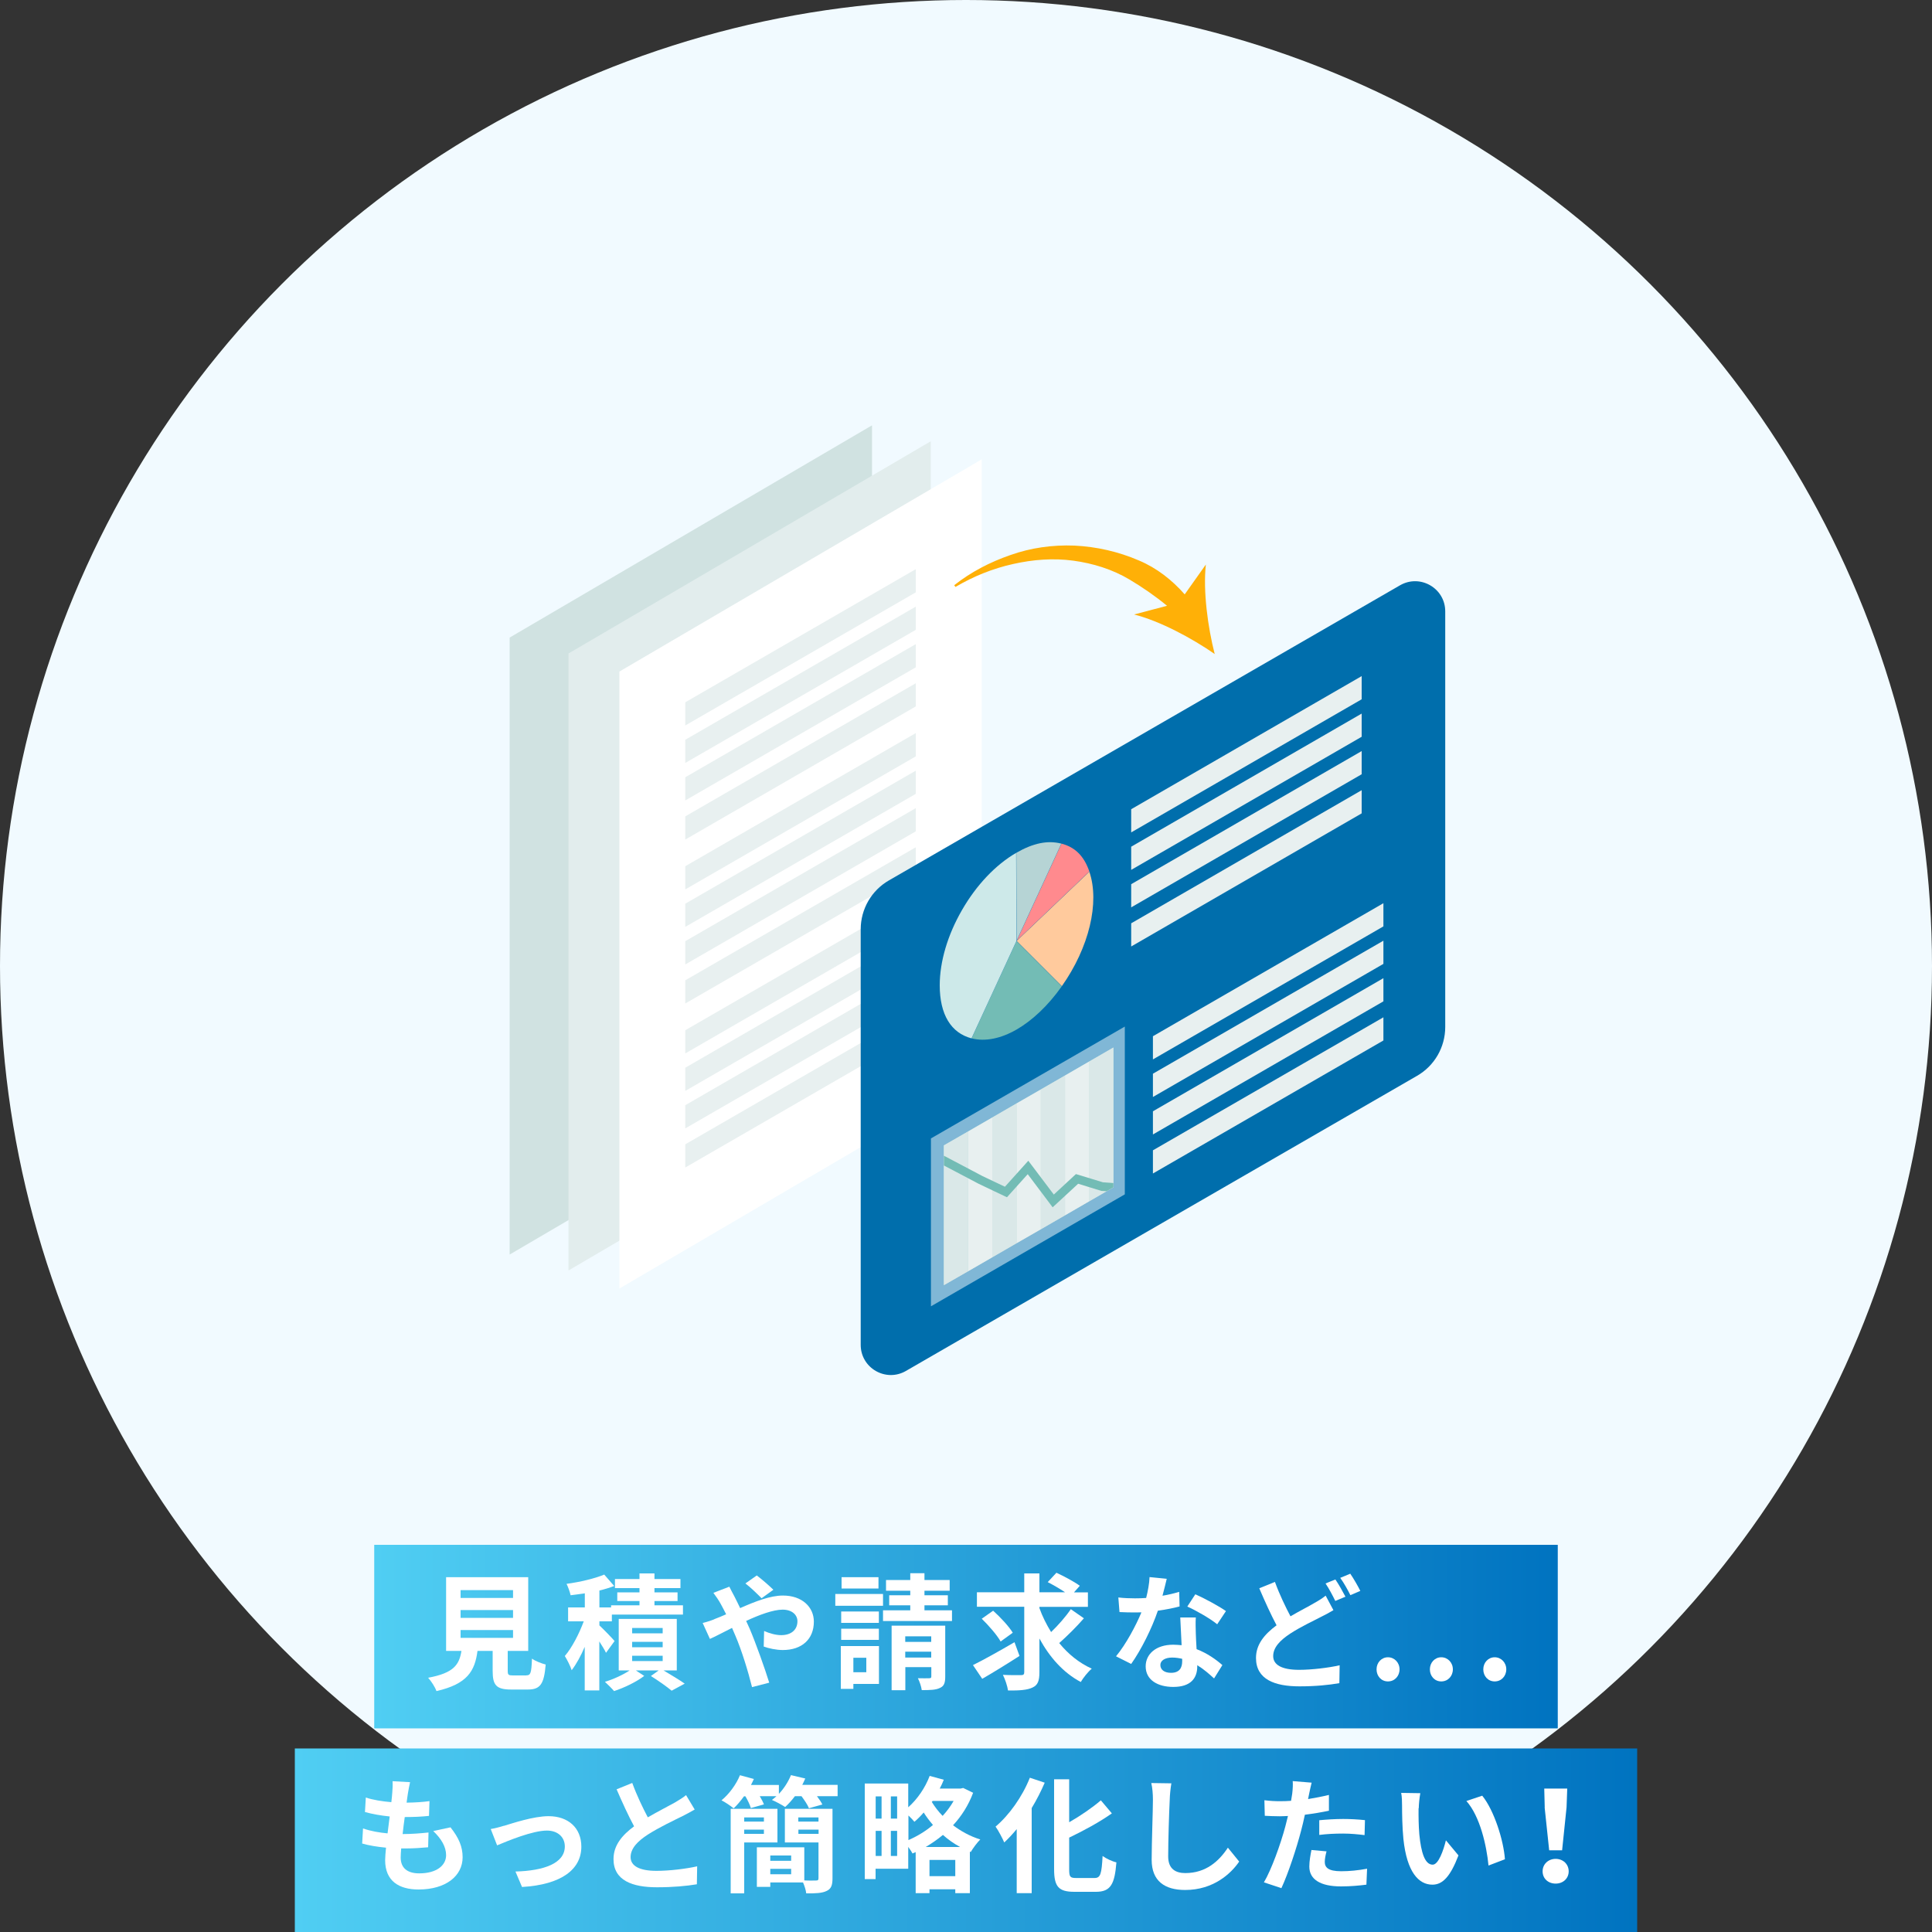 <?xml version="1.0" encoding="UTF-8"?><svg id="_レイヤー_1" xmlns="http://www.w3.org/2000/svg" width="200" height="200" xmlns:xlink="http://www.w3.org/1999/xlink" viewBox="0 0 200 200"><rect x="0" y="0" width="200" height="200" fill="#333333" stroke="none"/><defs><style>.cls-1{fill:none;}.cls-2{fill:#cde9e9;}.cls-3{fill:#006eac;}.cls-4{fill:#ff8a8e;}.cls-5{opacity:.5;}.cls-5,.cls-6{fill:#fff;}.cls-7{fill:url(#_名称未設定グラデーション_219-2);}.cls-8{fill:#d0e2e1;}.cls-9{fill:#e8f0f0;}.cls-10{fill:#ffb007;}.cls-11{fill:#f1faff;}.cls-12{fill:url(#_名称未設定グラデーション_219);}.cls-13{fill:#73bcb5;}.cls-14{fill:#e2eded;}.cls-15{fill:#b6d4d5;}.cls-16{fill:#dae8e8;}.cls-17{fill:#ffca9d;}.cls-18{clip-path:url(#clippath);}.cls-19{fill:#c1e0dd;}</style><linearGradient id="_名称未設定グラデーション_219" x1="38.74" y1="169.42" x2="161.26" y2="169.42" gradientUnits="userSpaceOnUse"><stop offset="0" stop-color="#50cef3"/><stop offset="1" stop-color="#0073c0"/></linearGradient><linearGradient id="_名称未設定グラデーション_219-2" x1="30.52" y1="190.5" x2="169.48" y2="190.5" xlink:href="#_名称未設定グラデーション_219"/><clipPath id="clippath"><polygon id="SVGID" class="cls-1" points="97.71 118.57 115.26 108.44 115.26 122.91 97.71 133.04 97.71 118.57"/></clipPath></defs><circle class="cls-11" cx="100" cy="100" r="100"/><rect class="cls-12" x="38.74" y="159.92" width="122.52" height="19"/><rect class="cls-7" x="30.52" y="181" width="138.96" height="19"/><path class="cls-6" d="M54.49,173.43c.44,0,.52-.22.58-1.73.33.25,1.01.51,1.42.61-.17,2.05-.57,2.59-1.86,2.59h-1.72c-1.55,0-1.91-.47-1.91-1.92v-2.08h-1.57c-.27,2.07-1.04,3.43-4.25,4.16-.14-.42-.56-1.05-.86-1.38,2.67-.49,3.22-1.36,3.45-2.78h-1.59v-7.63h8.5v7.63h-2.12v2.07c0,.42.08.47.57.47h1.35ZM47.68,165.42h5.43v-.81h-5.43v.81ZM47.68,167.48h5.43v-.81h-5.43v.81ZM47.68,169.55h5.43v-.81h-5.43v.81Z"/><path class="cls-6" d="M62.73,171.09c-.14-.3-.42-.74-.69-1.17v5.07h-1.51v-4.51c-.4.94-.87,1.79-1.35,2.42-.14-.44-.47-1.08-.71-1.47.74-.86,1.48-2.3,1.96-3.59h-1.62v-1.44h1.73v-1.46c-.51.08-1,.14-1.47.2-.07-.33-.26-.86-.42-1.18,1.39-.19,2.92-.55,3.9-.96l1.03,1.18c-.47.18-.99.34-1.53.47v1.75h1.21v-.22h2.94v-.44h-2.3v-.9h2.3v-.44h-2.54v-.94h2.54v-.58h1.55v.58h2.69v.94h-2.69v.44h2.39v.9h-2.39v.44h2.95v.96h-7.36v.7h-1.29v.42c.42.39,1.35,1.35,1.57,1.62l-.88,1.21ZM68.67,172.91c.79.47,1.69,1.01,2.21,1.38l-1.35.73c-.48-.4-1.38-1.04-2.15-1.52l.81-.58h-2.37l.87.57c-.79.61-2.08,1.23-3.12,1.57-.23-.27-.66-.69-.95-.96.88-.26,1.91-.74,2.56-1.18h-1.13v-5.33h6.01v5.33h-1.39ZM65.44,169.08h3.16v-.55h-3.16v.55ZM65.44,170.52h3.16v-.56h-3.16v.56ZM65.44,171.95h3.16v-.55h-3.16v.55Z"/><path class="cls-6" d="M75.5,164.25c.12.23.38.77.52,1,.19.38.4.79.6,1.22,1.56-.69,3.12-1.3,4.43-1.3,2,0,3.2,1.21,3.2,2.7,0,1.81-1.23,2.94-3.21,2.94-.69,0-1.5-.18-1.98-.36l.04-1.61c.57.25,1.22.43,1.77.43.99,0,1.68-.52,1.68-1.44,0-.66-.56-1.2-1.53-1.2s-2.41.53-3.78,1.17l.36.79c.6,1.4,1.59,4.16,2.03,5.6l-1.78.46c-.4-1.61-1.07-3.81-1.73-5.34l-.34-.79c-.92.46-1.74.9-2.29,1.14l-.75-1.65c.49-.12,1.07-.31,1.27-.42.38-.14.77-.31,1.16-.48-.2-.39-.38-.75-.57-1.09-.18-.33-.49-.79-.75-1.13l1.66-.64ZM78.84,165.45c-.46-.46-1.17-1.16-1.68-1.53l1.18-.83c.47.35,1.26,1.03,1.72,1.48l-1.22.88Z"/><path class="cls-6" d="M91.41,166.23h-4.94v-1.22h4.94v1.22ZM90.99,174.32h-2.65v.51h-1.3v-4.43h3.95v3.93ZM90.98,168h-3.9v-1.18h3.9v1.18ZM87.08,168.6h3.9v1.16h-3.9v-1.16ZM90.94,164.44h-3.82v-1.17h3.82v1.17ZM88.34,171.61v1.5h1.34v-1.5h-1.34ZM98.55,166.7v1.11h-7.14v-1.11h2.82v-.52h-2.18v-1.04h2.18v-.47h-2.51v-1.11h2.51v-.7h1.47v.7h2.61v1.11h-2.61v.47h2.42v1.04h-2.42v.52h2.85ZM97.85,173.56c0,.65-.12.99-.56,1.18-.43.21-1.04.22-1.87.22-.05-.38-.23-.9-.4-1.23.48.01,1.01.01,1.18,0,.17,0,.21-.05.21-.2v-.95h-2.69v2.39h-1.42v-6.68h5.55v5.27ZM93.71,169.39v.58h2.69v-.58h-2.69ZM96.4,171.59v-.61h-2.69v.61h2.69Z"/><path class="cls-6" d="M105.54,171.42c-1.29.83-2.73,1.72-3.86,2.37l-.96-1.42c1.08-.53,2.76-1.47,4.3-2.37l.52,1.42ZM112.21,167.52c-.78.9-1.77,1.87-2.56,2.57.92,1.13,2.05,2.05,3.37,2.65-.38.31-.88.94-1.14,1.38-1.82-.97-3.22-2.56-4.28-4.5v3.48c0,.91-.17,1.34-.71,1.59-.55.27-1.38.32-2.54.31-.06-.44-.3-1.17-.53-1.62.79.04,1.61.03,1.87.03s.34-.08.34-.31v-6.77h-4.9v-1.5h4.9v-1.95h1.57v1.95h2.65c-.53-.36-1.24-.77-1.79-1.05l.9-.97c.78.36,1.87.94,2.42,1.35l-.6.68h1.44v1.5h-5.02v.13c.31.87.73,1.7,1.21,2.48.73-.7,1.53-1.61,2.04-2.37l1.36.95ZM103.58,169.92c-.36-.65-1.24-1.66-1.95-2.35l1.18-.83c.73.66,1.62,1.6,2.03,2.28l-1.26.91Z"/><path class="cls-6" d="M122.1,166.3c-.58.16-1.38.32-2.24.44-.61,1.81-1.72,4.04-2.76,5.51l-1.57-.79c1.04-1.26,2.05-3.16,2.63-4.55-.22.01-.44.01-.66.01-.53,0-1.05-.01-1.61-.04l-.12-1.51c.56.07,1.25.09,1.72.09.38,0,.77-.01,1.16-.04.18-.72.33-1.5.35-2.16l1.78.18c-.1.42-.26,1.07-.44,1.75.62-.1,1.22-.25,1.73-.4l.04,1.5ZM123.79,167.45c-.04.55-.01,1.08,0,1.65.01.36.04.99.08,1.62,1.1.42,2.01,1.07,2.67,1.65l-.86,1.38c-.46-.42-1.04-.94-1.74-1.37v.12c0,1.2-.65,2.13-2.48,2.13-1.6,0-2.86-.71-2.86-2.13,0-1.26,1.05-2.24,2.85-2.24.3,0,.6.03.87.05-.04-.96-.1-2.09-.14-2.87h1.62ZM122.38,171.72c-.34-.08-.68-.13-1.04-.13-.74,0-1.22.31-1.22.77,0,.48.4.81,1.1.81.87,0,1.16-.51,1.16-1.2v-.25ZM126,168.14c-.74-.6-2.21-1.44-3.09-1.83l.83-1.27c.92.4,2.52,1.27,3.17,1.74l-.91,1.37Z"/><path class="cls-6" d="M138.04,166.68c-.39.23-.79.46-1.27.69-.79.42-2,.96-3.19,1.73-1.07.7-1.78,1.44-1.78,2.34s.88,1.42,2.68,1.42c1.31,0,3.05-.21,4.2-.47l-.03,1.85c-1.09.19-2.46.33-4.13.33-2.56,0-4.5-.72-4.5-2.94,0-1.42.9-2.47,2.13-3.38-.58-1.09-1.21-2.47-1.79-3.83l1.62-.66c.49,1.34,1.09,2.57,1.61,3.56.95-.56,1.86-1.01,2.46-1.37.48-.27.84-.49,1.18-.77l.81,1.51ZM138.24,163.51c.33.47.79,1.3,1.04,1.78l-1.05.44c-.26-.53-.66-1.3-1.01-1.81l1.03-.42ZM139.78,162.91c.34.49.82,1.33,1.04,1.78l-1.03.44c-.27-.55-.69-1.3-1.05-1.79l1.04-.43Z"/><path class="cls-6" d="M142.5,172.81c0-.7.51-1.25,1.18-1.25s1.2.55,1.2,1.25-.51,1.25-1.2,1.25-1.18-.55-1.18-1.25Z"/><path class="cls-6" d="M148.02,172.81c0-.7.51-1.25,1.18-1.25s1.2.55,1.2,1.25-.51,1.25-1.2,1.25-1.18-.55-1.18-1.25Z"/><path class="cls-6" d="M153.55,172.81c0-.7.51-1.25,1.18-1.25s1.2.55,1.2,1.25-.51,1.25-1.2,1.25-1.18-.55-1.18-1.25Z"/><path class="cls-6" d="M46.64,189.17c.86,1.09,1.25,2,1.25,3.09,0,1.94-1.74,3.34-4.56,3.34-2.03,0-3.46-.88-3.46-3.03,0-.31.04-.77.09-1.3-.94-.09-1.78-.23-2.47-.43l.09-1.56c.83.29,1.7.43,2.54.51.08-.57.14-1.17.22-1.75-.9-.09-1.81-.25-2.56-.46l.09-1.5c.74.25,1.7.4,2.64.48.05-.39.08-.74.1-1.03.03-.35.05-.72.03-1.14l1.81.1c-.1.47-.17.81-.22,1.14-.04.22-.08.56-.14.98.92-.01,1.75-.07,2.37-.16l-.05,1.53c-.77.08-1.47.12-2.51.12-.08.57-.16,1.18-.22,1.76h.09c.79,0,1.74-.07,2.59-.16l-.04,1.53c-.73.06-1.48.12-2.27.12h-.52c-.03.38-.05.7-.05.94,0,1.05.65,1.64,1.92,1.64,1.79,0,2.78-.82,2.78-1.88,0-.87-.49-1.7-1.33-2.5l1.81-.39Z"/><path class="cls-6" d="M52.17,189.01c.87-.26,3.05-1,4.62-1,2.03,0,3.39,1.21,3.39,3.16,0,2.33-2.04,3.93-6.14,4.17l-.68-1.6c2.93-.08,5.11-.84,5.11-2.6,0-.96-.73-1.64-1.85-1.64-1.5,0-4.06,1.07-5.16,1.53l-.66-1.69c.38-.06.97-.21,1.37-.34Z"/><path class="cls-6" d="M71.93,187.31c-.39.23-.81.46-1.27.69-.81.4-2.42,1.16-3.59,1.91-1.08.7-1.79,1.44-1.79,2.34s.9,1.42,2.68,1.42c1.33,0,3.07-.21,4.21-.47l-.03,1.86c-1.09.18-2.46.31-4.13.31-2.56,0-4.5-.71-4.5-2.92,0-1.43.9-2.48,2.13-3.39-.6-1.11-1.22-2.47-1.81-3.83l1.62-.66c.49,1.34,1.09,2.57,1.61,3.56,1.05-.61,2.17-1.18,2.78-1.52.48-.29.86-.51,1.18-.78l.9,1.5Z"/><path class="cls-6" d="M86.71,184.77v1.17h-2.14c.23.3.44.61.56.86l-1.39.39c-.13-.35-.46-.83-.77-1.25h-.68c-.33.44-.68.82-1.01,1.12-.34-.22-1-.58-1.37-.73.16-.12.31-.25.47-.39h-1.73c.18.3.34.61.43.85l-1.35.38c-.1-.34-.33-.82-.57-1.22h-.14c-.35.48-.71.91-1.07,1.25-.3-.25-.91-.66-1.26-.83.79-.65,1.52-1.64,1.91-2.6l1.44.39c-.09.21-.2.42-.3.62h2.89v.92c.53-.56.97-1.25,1.25-1.94l1.48.35c-.09.22-.2.44-.31.66h3.67ZM77.04,190.73v5.27h-1.4v-8.75h4.84v3.48h-3.43ZM77.04,188.14v.43h2.04v-.43h-2.04ZM79.08,189.84v-.44h-2.04v.44h2.04ZM86.18,194.45c0,.71-.14,1.09-.61,1.3-.46.23-1.14.26-2.11.25-.03-.33-.18-.77-.33-1.13h-3.39v.46h-1.39v-4.1h4.91v3.43c.52.03,1.04.01,1.21.01.2,0,.26-.05.26-.25v-3.69h-3.48v-3.48h4.93v7.2ZM79.74,192.08v.55h2.16v-.55h-2.16ZM81.9,194.02v-.56h-2.16v.56h2.16ZM82.64,188.14v.43h2.09v-.43h-2.09ZM84.74,189.84v-.44h-2.09v.44h2.09Z"/><path class="cls-6" d="M100.74,185.58c-.48,1.29-1.2,2.42-2.08,3.37.81.61,1.75,1.14,2.82,1.47-.31.3-.77.92-.99,1.3l-.09-.04v4.3h-1.51v-.4h-2.67v.4h-1.43v-4.25l-.33.14c-.1-.2-.27-.44-.44-.68v2.26h-3.38v1.07h-1.12v-9.89h4.5v2.46c.95-.84,1.76-2.03,2.22-3.25l1.46.4c-.12.31-.26.61-.42.91h2.17l.26-.06,1.01.49ZM90.65,185.96v2.3h.61v-2.3h-.61ZM90.65,192.13h.61v-2.6h-.61v2.6ZM92.87,185.96h-.65v2.3h.65v-2.3ZM92.87,192.13v-2.6h-.65v2.6h.65ZM94.03,190.49c.9-.39,1.78-.92,2.55-1.57-.36-.42-.69-.86-.96-1.29-.31.36-.64.69-.96.96-.13-.17-.38-.42-.62-.65v2.55ZM99.39,191.2c-.65-.35-1.25-.78-1.78-1.25-.56.47-1.16.88-1.78,1.25h3.56ZM98.89,194.22v-1.68h-2.67v1.68h2.67ZM96.54,186.44l-.08.1c.3.48.66.97,1.12,1.44.44-.48.83-1,1.14-1.55h-2.18Z"/><path class="cls-6" d="M108.15,184.54c-.38.88-.83,1.77-1.35,2.63v8.81h-1.55v-6.63c-.42.51-.86.98-1.29,1.38-.17-.39-.61-1.25-.9-1.64,1.4-1.18,2.77-3.09,3.55-5.06l1.53.51ZM113.31,194.41c.62,0,.73-.44.83-2.28.36.27,1.01.57,1.43.66-.18,2.24-.58,3.05-2.12,3.05h-2.22c-1.64,0-2.11-.52-2.11-2.35v-9.3h1.56v4.45c1.22-.7,2.42-1.53,3.28-2.27l1.14,1.35c-1.29.91-2.9,1.78-4.42,2.51v3.28c0,.77.09.9.71.9h1.91Z"/><path class="cls-6" d="M121.26,184.6c-.09.55-.16,1.2-.17,1.72-.07,1.38-.16,4.26-.16,5.86,0,1.3.78,1.72,1.77,1.72,2.13,0,3.48-1.22,4.41-2.63l1.17,1.44c-.83,1.22-2.65,2.94-5.59,2.94-2.11,0-3.47-.92-3.47-3.12,0-1.73.13-5.11.13-6.21,0-.61-.05-1.23-.17-1.74l2.08.03Z"/><path class="cls-6" d="M137.58,187.44c-.77.17-1.64.31-2.5.42-.12.56-.25,1.13-.39,1.65-.47,1.81-1.34,4.45-2.04,5.95l-1.81-.6c.77-1.29,1.74-3.99,2.22-5.8.09-.34.18-.7.27-1.07-.3.01-.58.03-.84.03-.62,0-1.11-.03-1.56-.05l-.04-1.61c.66.08,1.09.1,1.62.1.38,0,.75-.01,1.14-.04.05-.29.09-.53.12-.74.06-.48.08-1,.05-1.3l1.96.16c-.09.35-.21.92-.27,1.21l-.1.49c.73-.12,1.46-.26,2.16-.43v1.62ZM137.32,191.66c-.1.36-.18.79-.18,1.08,0,.56.33.97,1.7.97.86,0,1.75-.09,2.68-.26l-.07,1.65c-.73.09-1.6.18-2.63.18-2.17,0-3.28-.75-3.28-2.05,0-.58.12-1.21.22-1.72l1.55.14ZM136.57,188.43c.71-.07,1.64-.13,2.47-.13.73,0,1.51.04,2.26.12l-.04,1.55c-.64-.08-1.43-.16-2.21-.16-.9,0-1.68.04-2.48.14v-1.52Z"/><path class="cls-6" d="M146.85,187.18c-.01.83,0,1.81.08,2.73.18,1.86.57,3.12,1.38,3.12.61,0,1.12-1.51,1.37-2.52l1.3,1.56c-.86,2.24-1.66,3.03-2.7,3.03-1.4,0-2.64-1.27-3-4.73-.12-1.18-.14-2.68-.14-3.47,0-.36-.01-.91-.09-1.3l1.98.03c-.09.46-.16,1.21-.16,1.56ZM155.79,192.47l-1.7.65c-.2-2.07-.88-5.1-2.29-6.68l1.64-.55c1.22,1.5,2.21,4.6,2.35,6.58Z"/><path class="cls-6" d="M159.69,193.72c0-.74.58-1.29,1.35-1.29s1.35.55,1.35,1.29-.58,1.27-1.35,1.27-1.35-.52-1.35-1.27ZM159.91,187.09l-.05-1.94h2.38l-.07,1.94-.46,4.45h-1.34l-.47-4.45Z"/><polygon class="cls-8" points="90.27 107.9 52.76 129.87 52.76 66 90.27 44.03 90.27 107.9"/><polygon class="cls-14" points="96.35 109.55 58.85 131.52 58.85 67.65 96.35 45.68 96.35 109.55"/><polygon class="cls-6" points="101.63 111.41 64.12 133.39 64.12 69.52 101.63 47.55 101.63 111.41"/><polygon class="cls-9" points="70.94 72.7 94.8 58.92 94.8 61.32 70.94 75.1 70.94 72.7"/><polygon class="cls-9" points="70.94 76.58 94.8 62.8 94.8 65.2 70.94 78.98 70.94 76.58"/><polygon class="cls-9" points="70.94 80.46 94.8 66.68 94.8 69.08 70.94 82.86 70.94 80.46"/><polygon class="cls-9" points="70.94 84.51 94.8 70.73 94.8 73.13 70.94 86.91 70.94 84.51"/><polygon class="cls-9" points="70.94 89.67 94.8 75.89 94.8 78.3 70.94 92.07 70.94 89.67"/><polygon class="cls-9" points="70.94 93.55 94.8 79.78 94.8 82.18 70.94 95.95 70.94 93.55"/><polygon class="cls-9" points="70.94 97.43 94.8 83.66 94.8 86.06 70.94 99.84 70.94 97.43"/><polygon class="cls-9" points="70.94 101.48 94.8 87.71 94.8 90.11 70.94 103.88 70.94 101.48"/><polygon class="cls-9" points="70.94 106.65 94.8 92.87 94.8 95.27 70.94 109.05 70.94 106.65"/><polygon class="cls-9" points="70.94 110.53 94.8 96.75 94.8 99.15 70.94 112.93 70.94 110.53"/><polygon class="cls-9" points="70.94 114.41 94.8 100.63 94.8 103.04 70.94 116.81 70.94 114.41"/><polygon class="cls-9" points="70.94 118.46 94.8 104.68 94.8 107.08 70.94 120.86 70.94 118.46"/><path class="cls-3" d="M92.02,91.14l52.91-30.55c2.08-1.2,4.68.3,4.68,2.7v43.02c0,2.09-1.11,4.02-2.92,5.06l-52.91,30.55c-2.08,1.2-4.68-.3-4.68-2.7v-43.02c0-2.09,1.11-4.02,2.92-5.06Z"/><polygon class="cls-5" points="96.37 117.85 116.44 106.27 116.44 123.64 96.37 135.23 96.37 117.85"/><polygon class="cls-19" points="97.71 118.57 115.26 108.44 115.26 122.91 97.71 133.04 97.71 118.57"/><polygon class="cls-16" points="112.75 109.89 115.26 108.44 115.26 122.91 112.75 124.36 112.75 109.89"/><polygon class="cls-9" points="110.25 111.34 112.75 109.89 112.75 124.36 110.25 125.81 110.25 111.34"/><polygon class="cls-16" points="107.74 112.79 110.25 111.34 110.25 125.81 107.74 127.26 107.74 112.79"/><polygon class="cls-9" points="105.23 114.23 107.74 112.79 107.74 127.26 105.23 128.7 105.23 114.23"/><polygon class="cls-16" points="102.73 115.68 105.23 114.23 105.23 128.7 102.73 130.15 102.73 115.68"/><polygon class="cls-9" points="100.22 117.13 102.73 115.68 102.73 130.15 100.22 131.6 100.22 117.13"/><polygon class="cls-16" points="97.71 118.57 100.22 117.13 100.22 131.6 97.71 133.04 97.71 118.57"/><g class="cls-18"><polygon class="cls-13" points="108.97 124.98 106.39 121.55 104.24 123.94 101.32 122.55 97.16 120.36 97.58 119.57 101.73 121.76 104.03 122.85 106.45 120.16 109.09 123.66 111.38 121.54 114.17 122.39 115.29 122.47 115.23 123.36 114.01 123.28 111.61 122.54 108.97 124.98"/></g><path class="cls-17" d="M112.77,90.24l-7.53,7.17,4.68,4.68c2.82-4,3.94-8.65,2.85-11.85Z"/><path class="cls-13" d="M105.22,97.43l-2.67,5.78-1.97,4.28c1.42.36,3.04.02,4.67-.92,1.62-.94,3.24-2.46,4.66-4.46l-4.68-4.68Z"/><path class="cls-4" d="M109.88,87.34l-4.63,10.04,7.52-7.16c-.55-1.6-1.47-2.52-2.89-2.89Z"/><path class="cls-15" d="M105.21,88.28l.03,9.09,1.24-2.69,3.39-7.35c-1.42-.36-2.9-.06-4.66.95Z"/><path class="cls-2" d="M105.19,88.29c-2.12,1.23-4.11,3.32-5.6,5.91-1.5,2.59-2.31,5.36-2.31,7.8,0,1.5.29,2.74.85,3.67.56.93,1.38,1.54,2.44,1.82l4.65-10.08-.03-9.12Z"/><polygon class="cls-9" points="117.1 83.77 140.96 69.99 140.96 72.39 117.1 86.17 117.1 83.77"/><polygon class="cls-9" points="117.1 87.65 140.96 73.87 140.96 76.27 117.1 90.05 117.1 87.65"/><polygon class="cls-9" points="117.1 91.53 140.96 77.75 140.96 80.15 117.1 93.93 117.1 91.53"/><polygon class="cls-9" points="117.1 95.58 140.96 81.8 140.96 84.2 117.1 97.98 117.1 95.58"/><polygon class="cls-9" points="119.35 107.27 143.21 93.5 143.21 95.9 119.35 109.67 119.35 107.27"/><polygon class="cls-9" points="119.35 111.15 143.21 97.38 143.21 99.78 119.35 113.56 119.35 111.15"/><polygon class="cls-9" points="119.35 115.04 143.21 101.26 143.21 103.66 119.35 117.44 119.35 115.04"/><polygon class="cls-9" points="119.35 119.08 143.21 105.31 143.21 107.71 119.35 121.48 119.35 119.08"/><path class="cls-10" d="M125.75,67.72c-.72-2.8-1.22-6.53-.92-9.28l-2.19,3.09c-1.3-1.48-2.9-2.74-4.74-3.51-2.13-.92-4.4-1.43-6.67-1.54-2.27-.09-4.54.23-6.64.98-2.11.73-4.09,1.76-5.81,3.12l.13.18c1.86-1.1,3.87-1.91,5.95-2.37,2.07-.47,4.19-.63,6.25-.35,2.05.28,4.05.9,5.81,1.95,1.36.81,2.65,1.7,3.89,2.72l-3.41.9c2.68.68,6,2.46,8.37,4.11Z"/></svg>